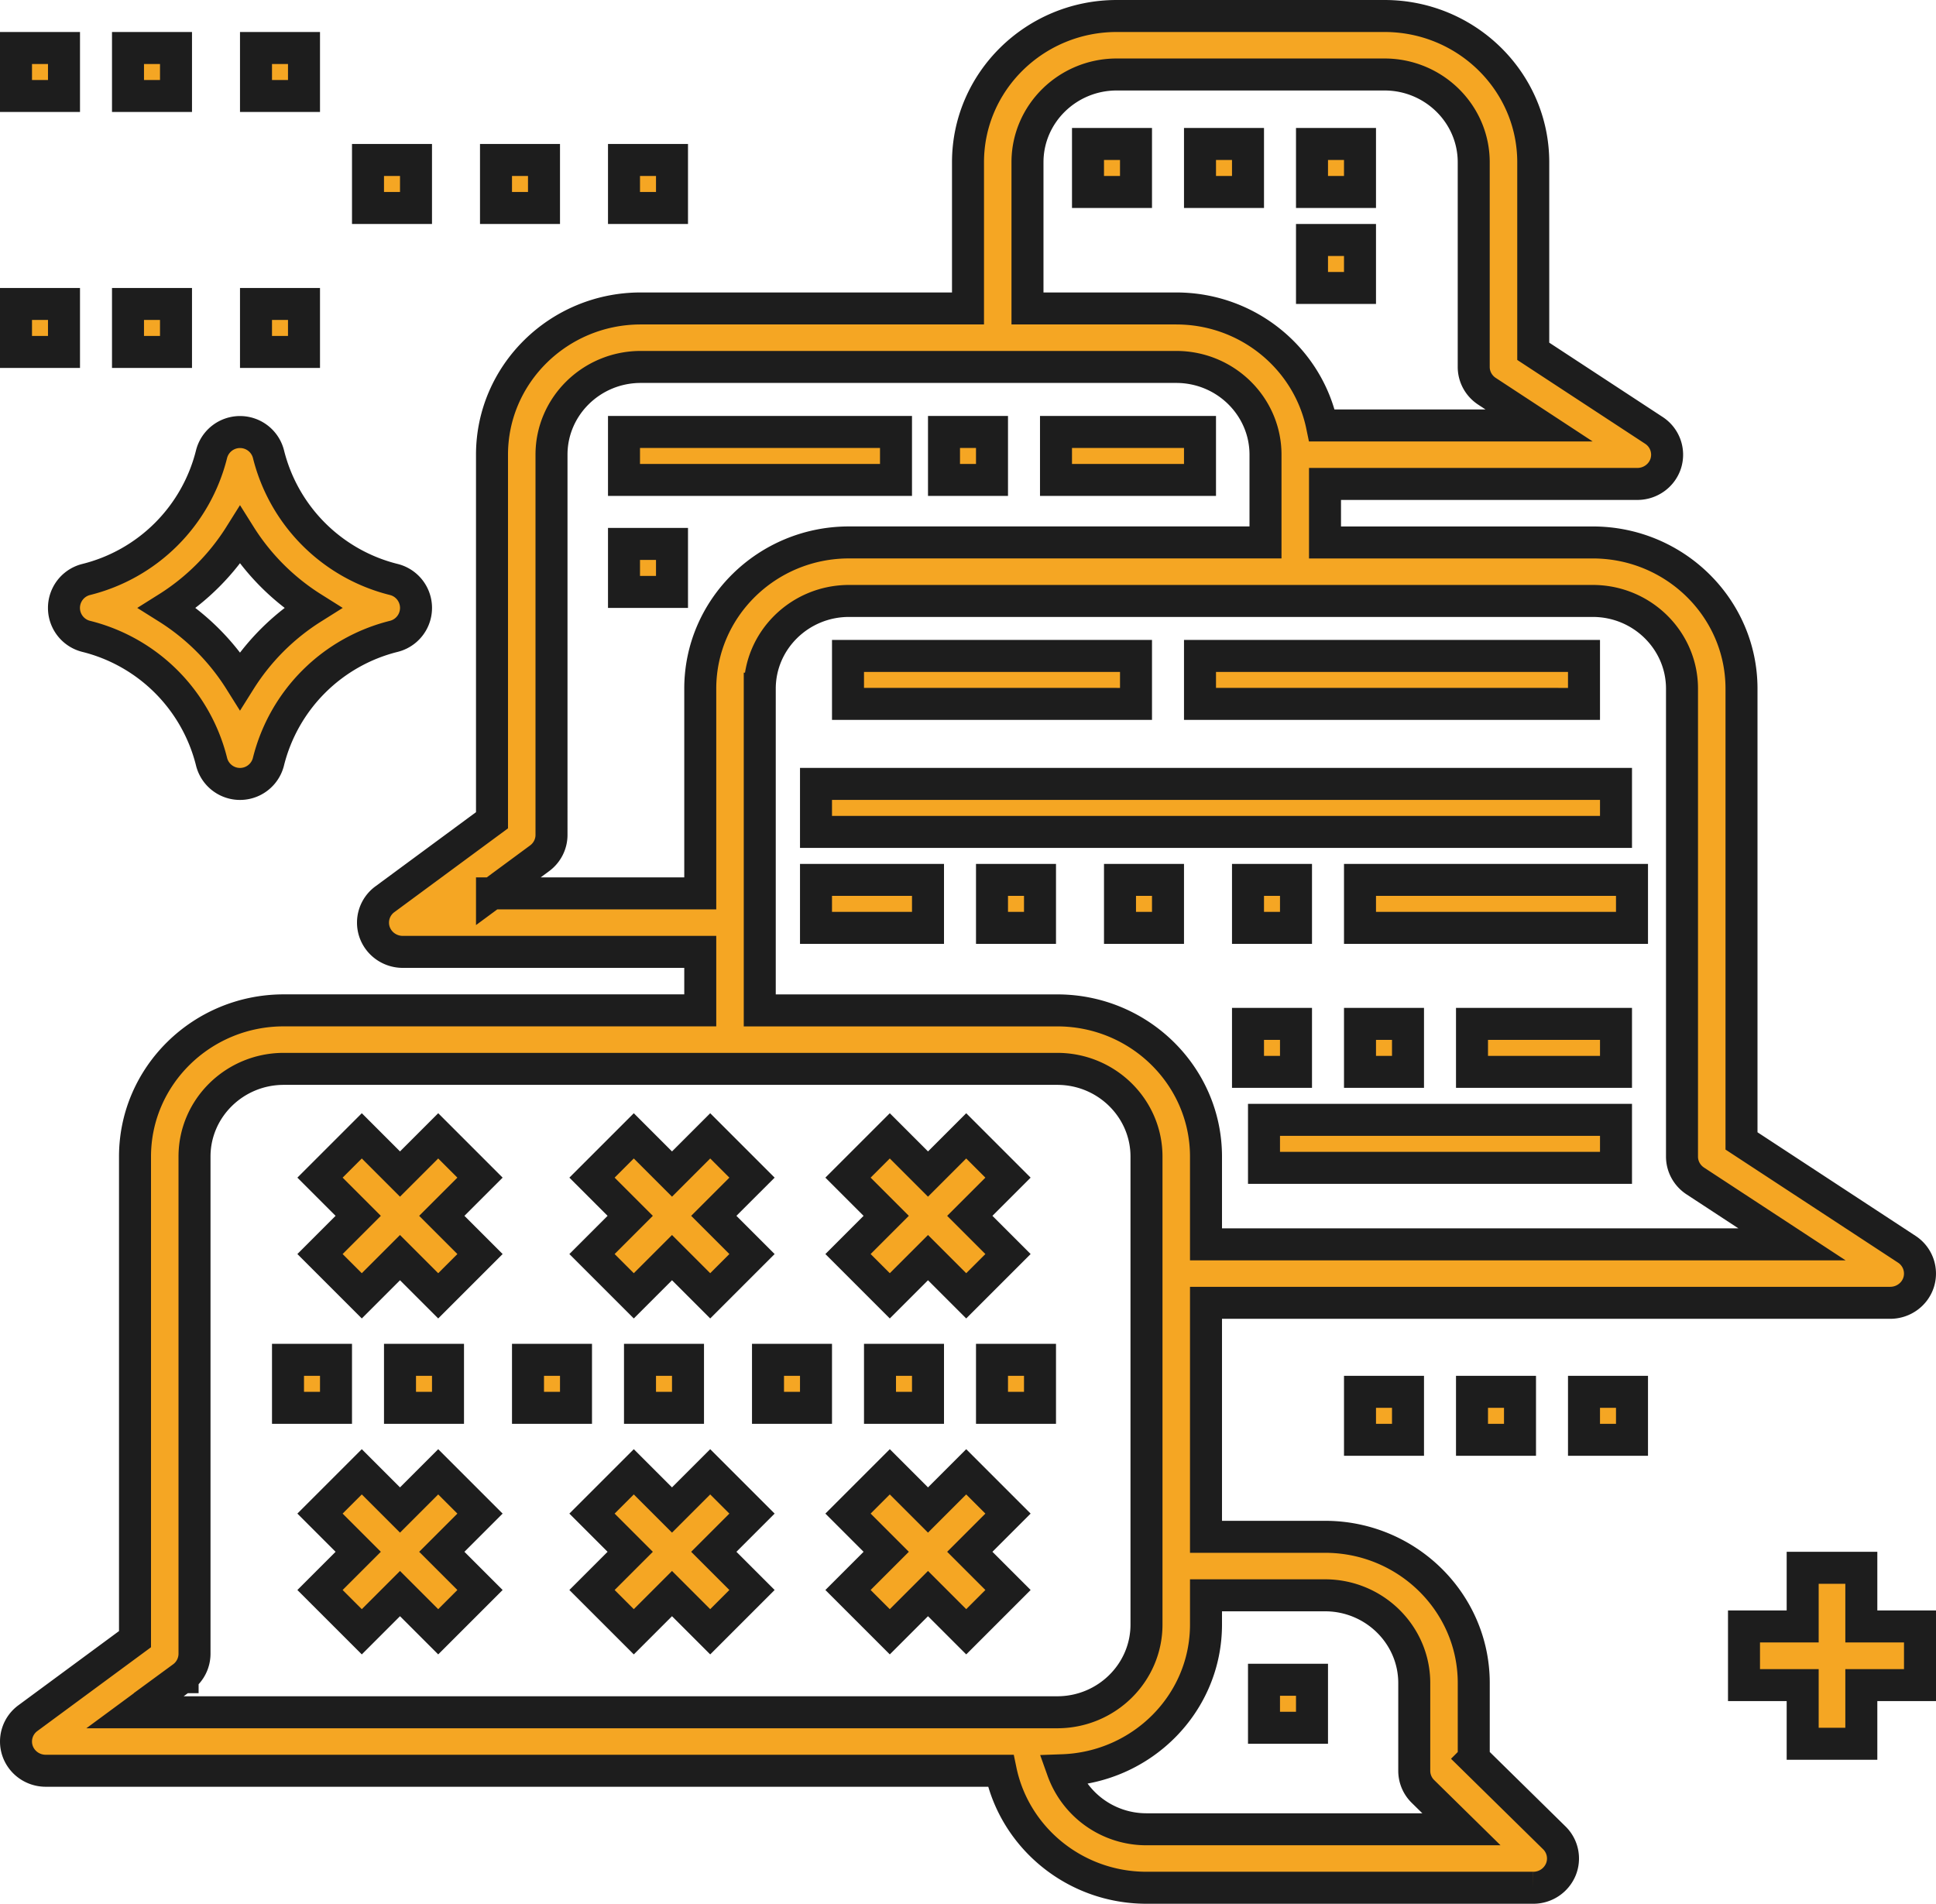 <svg xmlns="http://www.w3.org/2000/svg" width="121" height="119" viewBox="0 0 121 119"><g fill="#F5A623" fill-rule="nonzero" stroke="#1D1D1D" stroke-width="2"><path d="M92.11 109.93v-4.727c0-5.04-4.171-9.14-9.297-9.14h-7.438V81.436h42.765c.819 0 1.544-.528 1.78-1.297a1.815 1.815 0 0 0-.748-2.052l-10.328-6.77V43.048c0-5.04-4.17-9.14-9.297-9.14H82.813V30.25h19.523c.818 0 1.543-.528 1.78-1.298a1.815 1.815 0 0 0-.748-2.051l-7.54-4.942V10.141C95.828 5.1 91.658 1 86.531 1H69.797C64.671 1 60.5 5.1 60.5 10.14v9.141H40.047c-5.126 0-9.297 4.1-9.297 9.14v22.852l-6.693 4.936a1.811 1.811 0 0 0-.65 2.04c.255.748.964 1.251 1.765 1.251h18.594v3.656H17.735c-5.127 0-9.297 4.1-9.297 9.14v30.165l-6.694 4.936a1.811 1.811 0 0 0-.649 2.04c.255.748.963 1.25 1.765 1.25h59.687c.865 4.167 4.62 7.313 9.11 7.313h24.171a1.86 1.86 0 0 0 1.718-1.128 1.806 1.806 0 0 0-.403-1.993l-5.034-4.948zM64.218 10.14c0-3.023 2.503-5.484 5.578-5.484h16.734c3.076 0 5.578 2.46 5.578 5.485v12.796c0 .613.31 1.181.828 1.521l3.257 2.136h-13.57c-.864-4.167-4.618-7.313-9.108-7.313h-9.297v-9.14zM30.75 55.845l2.975-2.194c.469-.346.744-.887.744-1.462V28.422c0-3.024 2.503-5.485 5.578-5.485h33.469c3.075 0 5.578 2.461 5.578 5.485v5.484H53.063c-5.127 0-9.297 4.1-9.297 9.14v12.798H30.75zm16.735-12.797c0-3.024 2.502-5.484 5.578-5.484h46.484c3.075 0 5.578 2.46 5.578 5.484v29.25c0 .61.31 1.18.827 1.52L112 77.782H75.375v-5.484c0-5.04-4.17-9.14-9.297-9.14H47.485v-20.11zm-36.072 61.79a1.82 1.82 0 0 0 .744-1.462V72.297c0-3.024 2.502-5.484 5.578-5.484h48.343c3.076 0 5.578 2.46 5.578 5.484v29.25c0 3.024-2.502 5.484-5.578 5.484H8.438l2.975-2.194zm60.243 9.507a5.559 5.559 0 0 1-5.245-3.69c4.968-.177 8.964-4.178 8.964-9.107v-1.828h7.438c3.075 0 5.578 2.46 5.578 5.484v5.484c0 .487.195.951.544 1.293l2.405 2.364H71.656z"></path><path d="M51 49h50v3H51zM51 55h7v3h-7zM62 55h3v3h-3zM70 55h3v3h-3zM78 55h3v3h-3zM85 55h17v3H85zM78 64h3v3h-3zM85 64h3v3h-3zM92 64h9v3h-9zM39 27h17v3H39zM59 27h3v3h-3zM66 27h9v3h-9zM53 41h18v3H53zM75 41h24v3H75zM79 70h22v3H79zM27.388 71L25 73.388 22.612 71 20 73.612 22.388 76 20 78.388 22.612 81 25 78.612 27.388 81 30 78.388 27.612 76 30 73.612zM44.388 71L42 73.388 39.612 71 37 73.612 39.388 76 37 78.388 39.612 81 42 78.612 44.388 81 47 78.388 44.612 76 47 73.612zM55.612 81L58 78.612 60.388 81 63 78.388 60.612 76 63 73.612 60.388 71 58 73.388 55.612 71 53 73.612 55.388 76 53 78.388zM27.388 92L25 94.388 22.612 92 20 94.612 22.388 97 20 99.388 22.612 102 25 99.612 27.388 102 30 99.388 27.612 97 30 94.612zM44.388 92L42 94.388 39.612 92 37 94.612 39.388 97 37 99.388 39.612 102 42 99.612 44.388 102 47 99.388 44.612 97 47 94.612zM60.388 92L58 94.388 55.612 92 53 94.612 55.388 97 53 99.388 55.612 102 58 99.612 60.388 102 63 99.388 60.612 97 63 94.612zM68 9h3v3h-3zM75 9h3v3h-3zM82 9h3v3h-3zM82 15h3v3h-3zM39 34h3v3h-3zM18 85h3v3h-3zM25 85h3v3h-3zM33 85h3v3h-3zM40 85h3v3h-3zM48 85h3v3h-3zM55 85h3v3h-3zM62 85h3v3h-3zM79 105h3v3h-3zM85 87h3v3h-3zM92 87h3v3h-3zM99 87h3v3h-3zM1 19h3v3H1zM8 19h3v3H8zM16 19h3v3h-3zM23 10h3v3h-3zM31 10h3v3h-3zM39 10h3v3h-3zM1 3h3v3H1zM8 3h3v3H8zM16 3h3v3h-3zM120 101.667h-3.667V98h-3.666v3.667H109v3.666h3.667V109h3.666v-3.667H120zM5.388 39.778a10.75 10.75 0 0 1 7.834 7.834 1.832 1.832 0 0 0 3.556 0 10.75 10.75 0 0 1 7.832-7.834 1.832 1.832 0 0 0 .002-3.556 10.744 10.744 0 0 1-7.832-7.834 1.836 1.836 0 0 0-3.558 0 10.75 10.75 0 0 1-7.834 7.834 1.832 1.832 0 0 0 0 3.556zM15 33.457A14.422 14.422 0 0 0 19.541 38 14.422 14.422 0 0 0 15 42.543 14.403 14.403 0 0 0 10.459 38 14.403 14.403 0 0 0 15 33.457z"></path></g></svg>